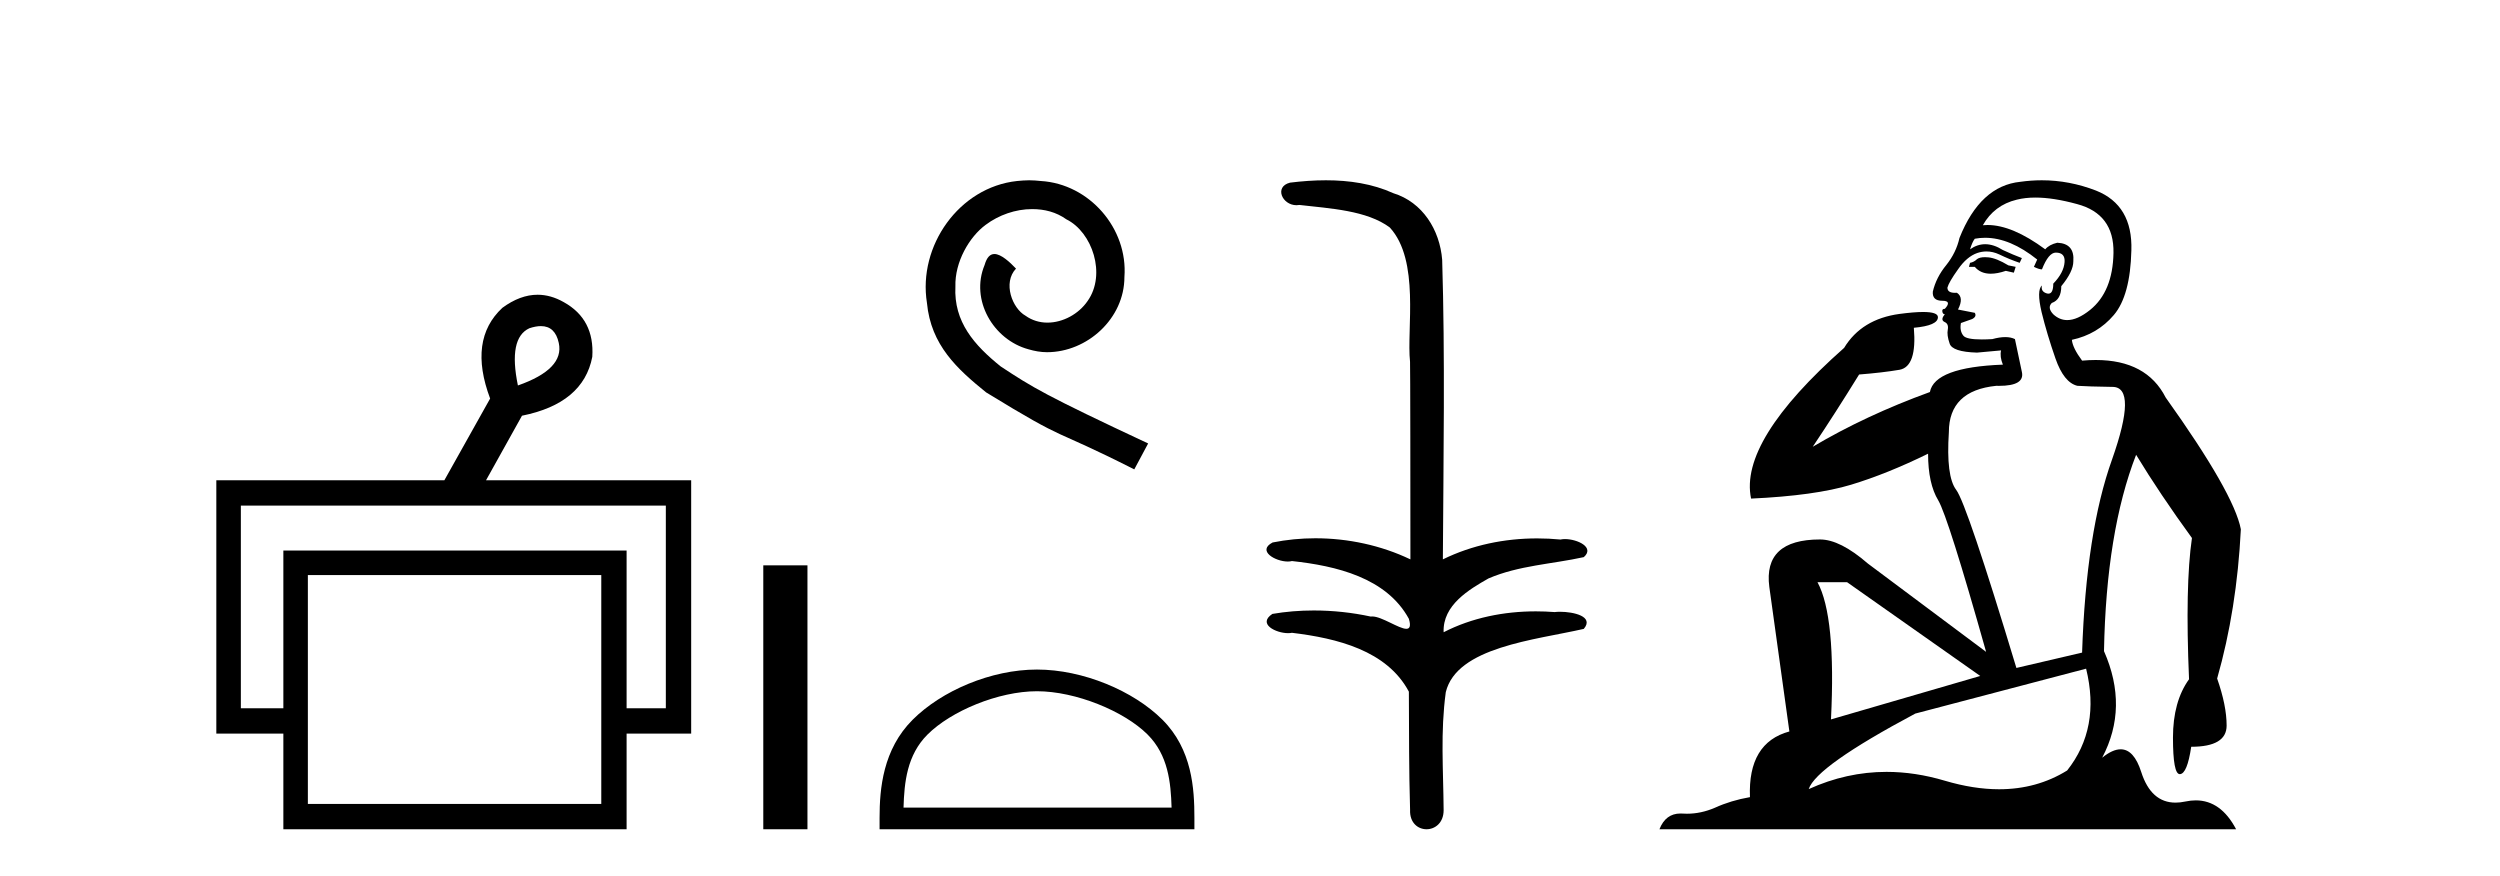 <?xml version='1.0' encoding='UTF-8' standalone='yes'?><svg xmlns='http://www.w3.org/2000/svg' xmlns:xlink='http://www.w3.org/1999/xlink' width='117.0' height='41.0' ><path d='M 25.314 15.262 Q 25.982 15.262 26.151 16.051 Q 26.418 17.275 24.238 18.04 Q 23.779 15.821 24.774 15.362 Q 25.076 15.262 25.314 15.262 ZM 31.161 23.663 L 31.161 33.148 L 29.325 33.148 L 29.325 25.766 L 13.261 25.766 L 13.261 33.148 L 11.272 33.148 L 11.272 23.663 ZM 28.14 26.914 L 28.14 37.624 L 14.408 37.624 L 14.408 26.914 ZM 25.16 13.794 Q 24.342 13.794 23.511 14.406 Q 21.905 15.898 22.938 18.652 L 20.796 22.477 L 10.124 22.477 L 10.124 34.334 L 13.261 34.334 L 13.261 38.809 L 29.325 38.809 L 29.325 34.334 L 32.347 34.334 L 32.347 22.477 L 22.746 22.477 L 24.429 19.455 Q 27.298 18.881 27.719 16.701 Q 27.834 14.942 26.38 14.138 Q 25.774 13.794 25.16 13.794 Z' style='fill:#000000;stroke:none' /><path d='M 35.722 26.458 L 35.722 38.809 L 37.789 38.809 L 37.789 26.458 Z' style='fill:#000000;stroke:none' /><path d='M 48.164 8.437 C 47.976 8.437 47.788 8.454 47.6 8.471 C 44.884 8.761 42.954 11.512 43.381 14.177 C 43.569 16.158 44.799 17.269 46.148 18.362 C 50.163 20.822 49.035 19.917 53.084 21.967 L 53.733 20.754 C 48.916 18.499 48.335 18.14 46.832 17.149 C 45.602 16.158 44.628 15.065 44.713 13.408 C 44.679 12.263 45.363 11.085 46.131 10.521 C 46.746 10.06 47.532 9.786 48.301 9.786 C 48.882 9.786 49.428 9.923 49.907 10.265 C 51.12 10.863 51.786 12.844 50.897 14.091 C 50.487 14.689 49.753 15.099 49.018 15.099 C 48.66 15.099 48.301 14.997 47.993 14.775 C 47.378 14.433 46.917 13.237 47.549 12.571 C 47.259 12.263 46.849 11.888 46.541 11.888 C 46.336 11.888 46.183 12.041 46.08 12.4 C 45.397 14.04 46.49 15.902 48.13 16.346 C 48.42 16.432 48.711 16.483 49.001 16.483 C 50.88 16.483 52.623 14.911 52.623 12.964 C 52.794 10.692 50.983 8.608 48.711 8.471 C 48.54 8.454 48.352 8.437 48.164 8.437 Z' style='fill:#000000;stroke:none' /><path d='M 48.531 32.35 C 50.343 32.35 52.611 33.281 53.709 34.378 C 54.669 35.339 54.795 36.612 54.83 37.795 L 42.285 37.795 C 42.32 36.612 42.445 35.339 43.406 34.378 C 44.503 33.281 46.718 32.35 48.531 32.35 ZM 48.531 31.335 C 46.381 31.335 44.067 32.329 42.712 33.684 C 41.321 35.075 41.164 36.906 41.164 38.275 L 41.164 38.809 L 55.898 38.809 L 55.898 38.275 C 55.898 36.906 55.794 35.075 54.403 33.684 C 53.047 32.329 50.681 31.335 48.531 31.335 Z' style='fill:#000000;stroke:none' /><path d='M 62.052 8.437 C 61.486 8.437 60.921 8.48 60.373 8.548 C 59.619 8.739 60.007 9.604 60.677 9.604 C 60.722 9.604 60.768 9.6 60.815 9.592 C 62.231 9.755 63.974 9.845 65.043 10.647 C 66.462 12.194 65.825 15.408 65.99 16.933 C 66.002 17.015 66.007 23.097 66.007 26.179 C 64.636 25.522 63.087 25.191 61.561 25.191 C 60.883 25.191 60.209 25.257 59.557 25.388 C 58.813 25.778 59.686 26.28 60.27 26.28 C 60.34 26.28 60.405 26.273 60.463 26.257 C 62.532 26.481 64.885 27.035 65.935 28.96 C 66.039 29.308 65.974 29.428 65.816 29.428 C 65.468 29.428 64.669 28.85 64.219 28.85 C 64.196 28.85 64.173 28.852 64.151 28.855 C 63.287 28.668 62.382 28.57 61.485 28.57 C 60.828 28.57 60.176 28.623 59.547 28.731 C 58.838 29.2 59.709 29.632 60.286 29.632 C 60.35 29.632 60.409 29.626 60.463 29.615 C 62.575 29.87 64.912 30.443 65.935 32.37 C 65.947 34.514 65.935 35.93 65.992 37.901 C 65.967 38.508 66.362 38.809 66.762 38.809 C 67.158 38.809 67.56 38.512 67.562 37.922 C 67.547 35.98 67.409 34.275 67.663 32.392 C 68.177 30.278 71.844 29.954 74.121 29.432 C 74.618 28.848 73.64 28.631 73.01 28.631 C 72.916 28.631 72.829 28.636 72.757 28.645 C 72.465 28.623 72.171 28.611 71.877 28.611 C 70.388 28.611 68.888 28.907 67.562 29.589 C 67.508 28.316 68.762 27.583 69.661 27.071 C 71.079 26.461 72.64 26.401 74.121 26.074 C 74.65 25.615 73.818 25.229 73.242 25.229 C 73.166 25.229 73.094 25.235 73.031 25.25 C 72.668 25.215 72.303 25.197 71.938 25.197 C 70.415 25.197 68.893 25.507 67.526 26.179 C 67.554 21.368 67.632 16.712 67.494 12.161 C 67.383 10.754 66.573 9.462 65.209 9.042 C 64.229 8.596 63.138 8.437 62.052 8.437 Z' style='fill:#000000;stroke:none' /><path d='M 92.896 12.036 Q 92.642 12.036 92.523 12.129 Q 92.386 12.266 92.198 12.3 L 92.147 12.488 L 92.42 12.488 Q 92.69 12.81 93.168 12.81 Q 93.477 12.81 93.872 12.676 L 94.248 12.761 L 94.333 12.488 L 93.992 12.419 Q 93.428 12.078 93.052 12.044 Q 92.969 12.036 92.896 12.036 ZM 95.255 9.246 Q 96.094 9.246 97.203 9.55 Q 98.945 10.011 98.911 11.839 Q 98.877 13.649 97.818 14.503 Q 97.224 14.98 96.747 14.98 Q 96.387 14.98 96.093 14.708 Q 95.802 14.401 96.024 14.179 Q 96.468 14.025 96.468 13.393 Q 97.032 12.71 97.032 12.232 Q 97.1 11.395 96.28 11.36 Q 95.905 11.446 95.717 11.668 Q 94.174 10.53 93.015 10.53 Q 92.904 10.53 92.796 10.541 L 92.796 10.541 Q 93.325 9.601 94.384 9.345 Q 94.776 9.246 95.255 9.246 ZM 92.902 11.128 Q 94.069 11.128 95.341 12.146 L 95.187 12.488 Q 95.426 12.607 95.563 12.607 Q 95.871 11.822 96.212 11.822 Q 96.656 11.822 96.622 12.266 Q 96.588 12.761 96.093 13.274 Q 96.093 13.743 95.865 13.743 Q 95.835 13.743 95.802 13.735 Q 95.495 13.649 95.563 13.359 L 95.563 13.359 Q 95.307 13.581 95.546 14.606 Q 95.802 15.648 96.195 16.775 Q 96.588 17.902 97.22 18.056 Q 97.715 18.09 98.877 18.107 Q 100.038 18.124 98.843 21.506 Q 97.63 24.888 97.442 30.542 L 94.367 31.26 Q 92.044 23.573 91.549 22.924 Q 91.071 22.292 91.207 20.225 Q 91.207 18.278 93.428 18.056 Q 93.492 18.058 93.553 18.058 Q 94.77 18.058 94.624 17.407 Q 94.487 16.741 94.299 15.87 Q 94.111 15.776 93.846 15.776 Q 93.582 15.776 93.24 15.87 Q 92.967 15.886 92.747 15.886 Q 92.034 15.886 91.891 15.716 Q 91.703 15.494 91.771 15.118 L 92.301 14.93 Q 92.523 14.811 92.42 14.64 L 91.634 14.486 Q 91.925 13.923 91.583 13.701 Q 91.534 13.704 91.49 13.704 Q 91.139 13.704 91.139 13.461 Q 91.207 13.205 91.634 12.607 Q 92.044 12.01 92.54 11.839 Q 92.753 11.768 92.967 11.768 Q 93.266 11.768 93.565 11.907 Q 94.06 12.146 94.521 12.3 L 94.624 12.078 Q 94.214 11.924 93.735 11.702 Q 93.303 11.429 92.907 11.429 Q 92.537 11.429 92.198 11.668 Q 92.301 11.326 92.42 11.173 Q 92.659 11.128 92.902 11.128 ZM 86.442 27.246 L 92.676 31.635 L 85.69 33.668 Q 85.929 28.851 85.058 27.246 ZM 97.63 31.294 Q 98.313 34.078 96.742 36.059 Q 95.324 36.937 93.558 36.937 Q 92.368 36.937 91.02 36.538 Q 89.63 36.124 88.29 36.124 Q 86.42 36.124 84.648 36.93 Q 84.99 35.871 89.636 33.395 L 97.63 31.294 ZM 95.555 8.437 Q 95.058 8.437 94.555 8.508 Q 92.676 8.696 91.703 11.138 Q 91.549 11.822 91.088 12.402 Q 90.61 12.983 90.456 13.649 Q 90.422 14.076 90.9 14.076 Q 91.361 14.076 91.02 14.452 Q 90.883 14.452 90.9 14.572 Q 90.917 14.708 91.02 14.708 Q 90.798 14.965 91.002 15.067 Q 91.207 15.152 91.156 15.426 Q 91.105 15.682 91.242 16.075 Q 91.361 16.468 92.523 16.502 L 93.65 16.399 L 93.65 16.399 Q 93.582 16.69 93.735 17.065 Q 90.541 17.185 90.319 18.347 Q 87.313 19.44 84.836 20.909 Q 85.878 19.354 87.006 17.527 Q 88.099 17.441 88.902 17.305 Q 89.721 17.151 89.568 15.34 Q 90.695 15.238 90.695 14.845 Q 90.695 14.601 90.002 14.601 Q 89.58 14.601 88.902 14.691 Q 87.125 14.93 86.305 16.28 Q 81.386 20.635 81.95 23.334 Q 84.939 23.197 86.63 22.685 Q 88.321 22.173 90.234 21.233 Q 90.234 22.634 90.712 23.42 Q 91.173 24.205 92.95 30.508 L 87.416 26.374 Q 86.117 25.247 85.178 25.247 Q 82.513 25.247 82.804 27.468 L 83.743 34.232 Q 81.796 34.761 81.898 37.306 Q 81.01 37.46 80.259 37.802 Q 79.61 38.082 78.948 38.082 Q 78.843 38.082 78.738 38.075 Q 78.691 38.072 78.646 38.072 Q 77.951 38.072 77.662 38.809 L 104.65 38.809 Q 103.938 37.457 102.764 37.457 Q 102.529 37.457 102.276 37.511 Q 102.033 37.563 101.815 37.563 Q 100.668 37.563 100.209 36.128 Q 99.87 35.067 99.247 35.067 Q 98.867 35.067 98.381 35.461 Q 99.628 33.104 98.467 30.474 Q 98.569 24.888 99.97 21.284 Q 101.08 23.112 102.583 25.179 Q 102.259 27.399 102.447 31.789 Q 101.695 32.831 101.695 34.522 Q 101.695 36.23 102.013 36.23 Q 102.016 36.23 102.02 36.23 Q 102.361 36.213 102.549 34.949 Q 104.206 34.949 104.206 33.958 Q 104.206 33.019 103.762 31.755 Q 104.684 28.527 104.872 24.769 Q 104.548 23.078 101.353 18.603 Q 100.461 16.848 98.082 16.848 Q 97.774 16.848 97.442 16.878 Q 96.998 16.28 96.964 15.904 Q 98.159 15.648 98.928 14.742 Q 99.697 13.837 99.748 11.719 Q 99.816 9.601 98.091 8.918 Q 96.845 8.437 95.555 8.437 Z' style='fill:#000000;stroke:none' /></svg>